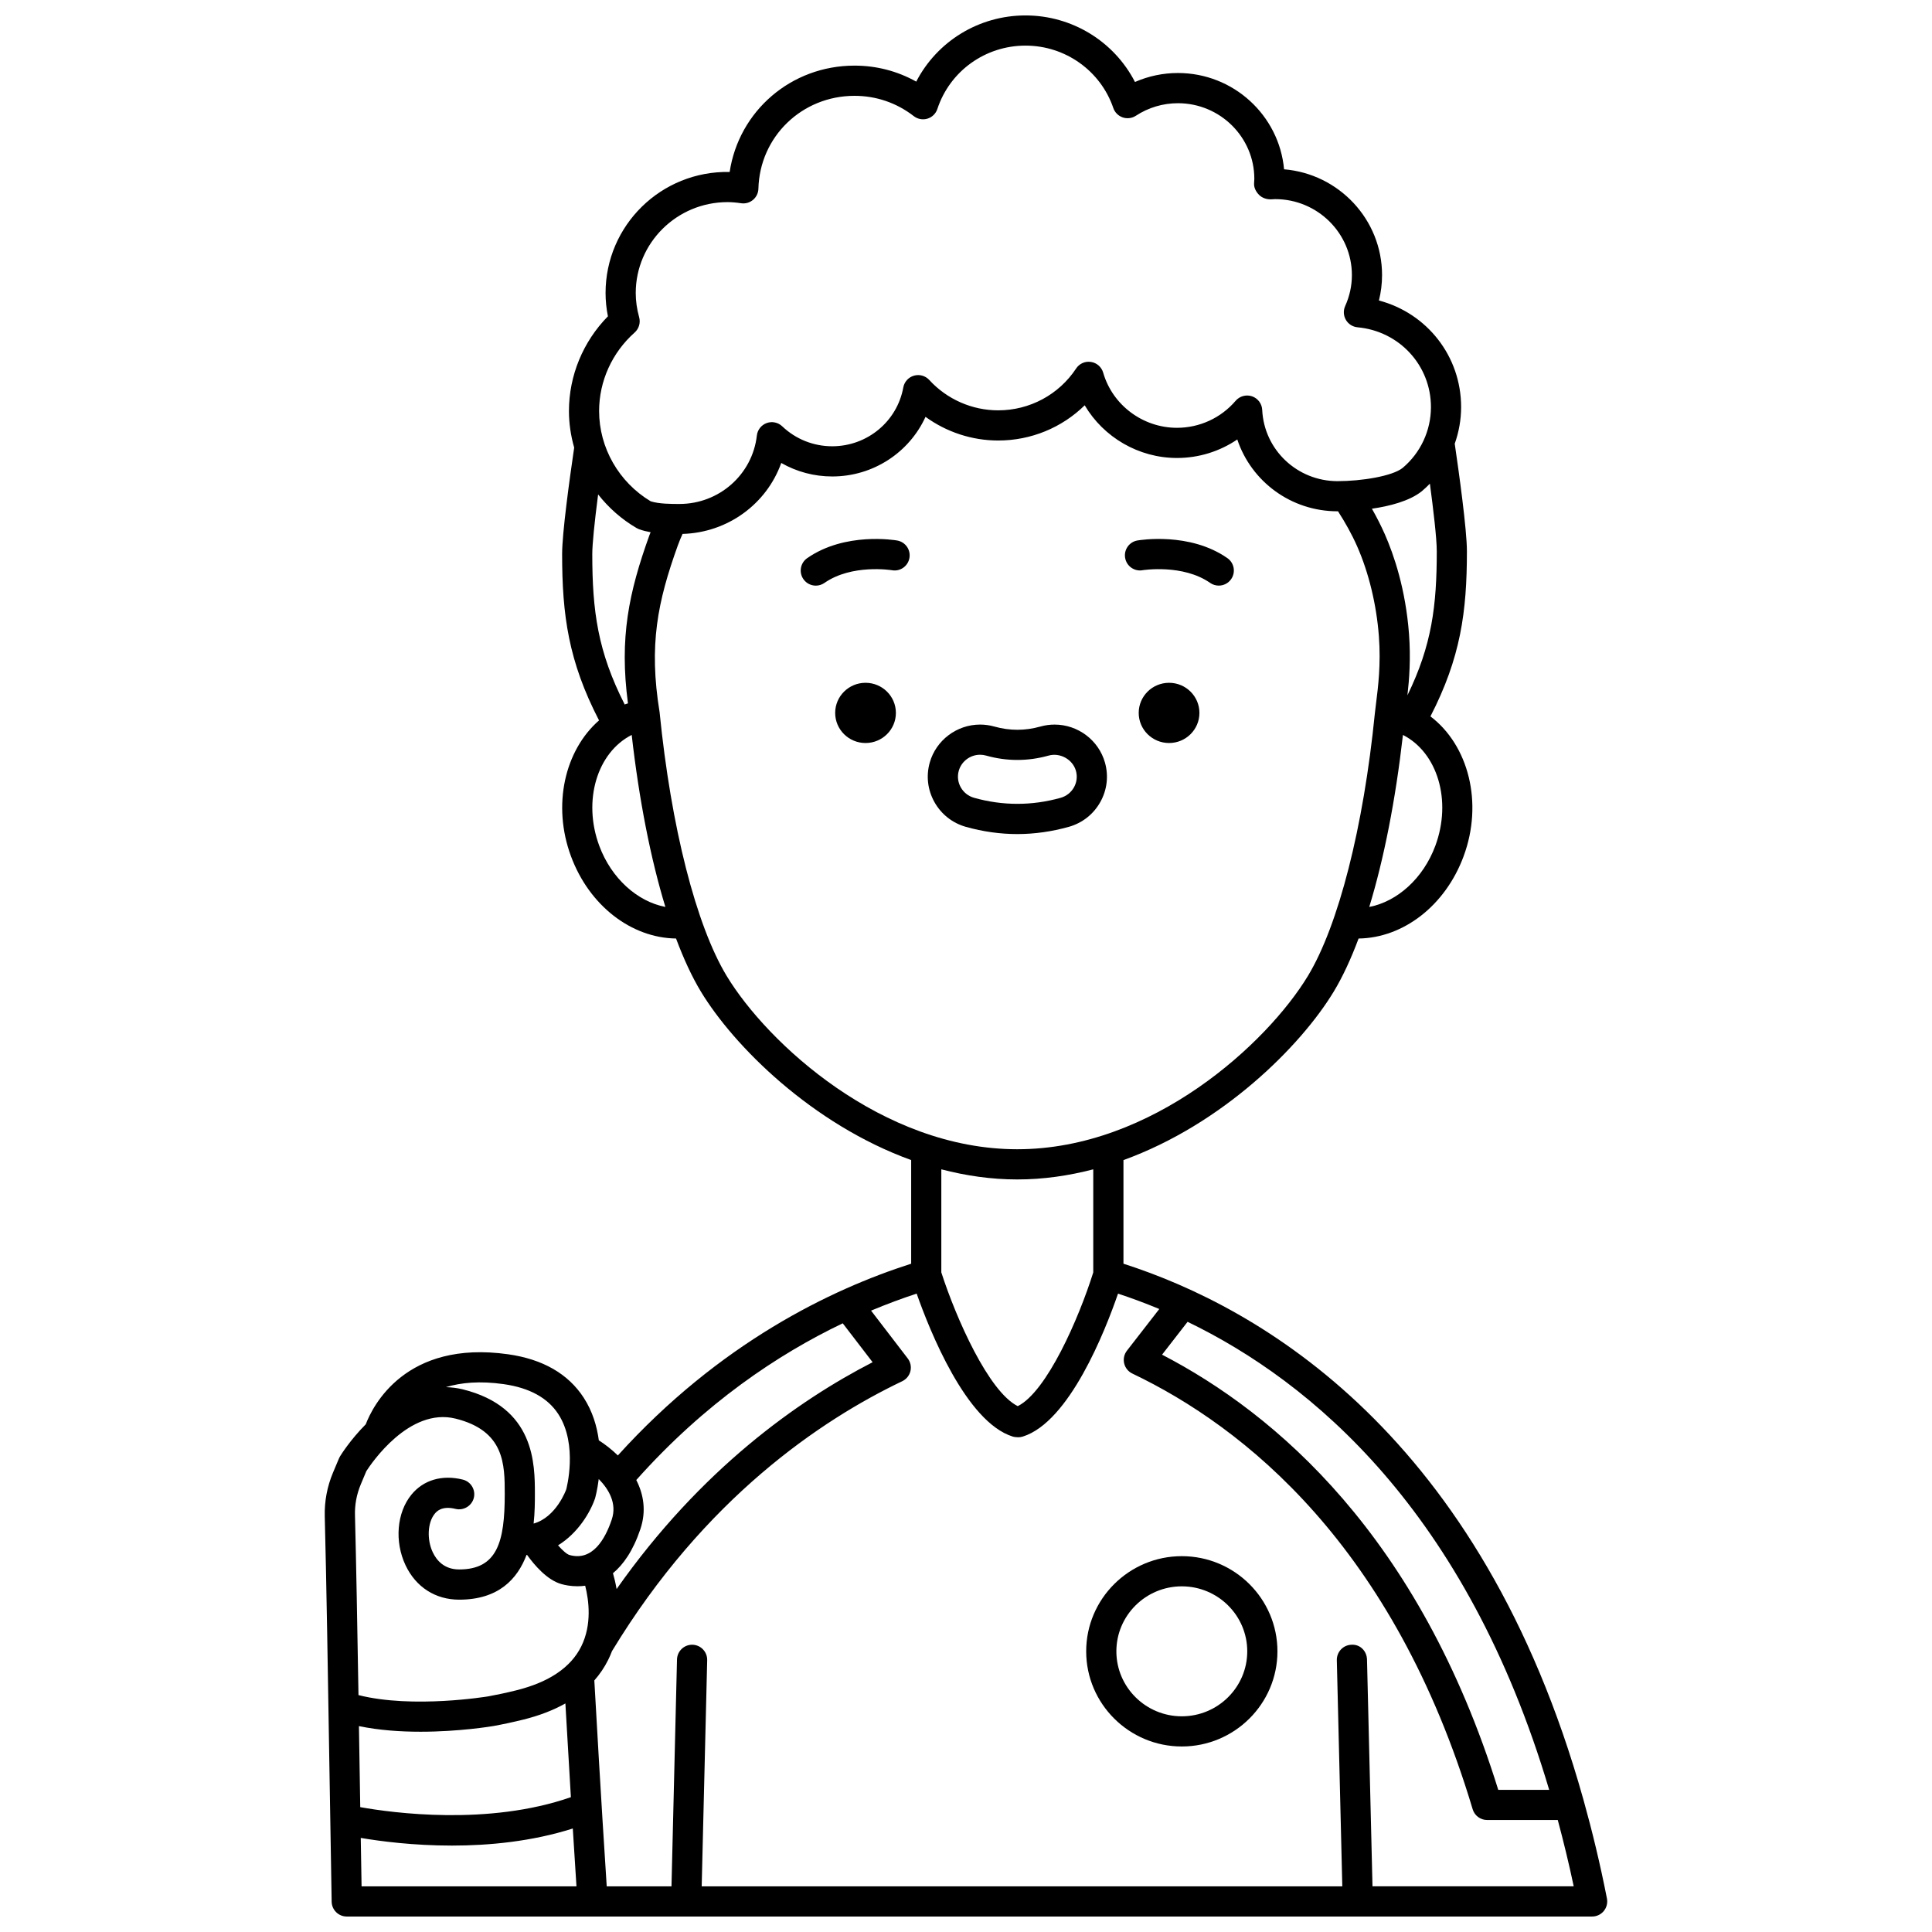 <?xml version="1.0" encoding="UTF-8"?>
<!-- Uploaded to: ICON Repo, www.iconrepo.com, Generator: ICON Repo Mixer Tools -->
<svg width="800px" height="800px" version="1.1" viewBox="144 144 512 512" xmlns="http://www.w3.org/2000/svg">
 <defs>
  <clipPath id="a">
   <path d="m230 148.09h340v503.81h-340z"/>
  </clipPath>
 </defs>
 <path d="m461.86 332.93c0 4.402-3.602 7.977-8.043 7.977-4.445 0-8.047-3.574-8.047-7.977 0-4.406 3.602-7.981 8.047-7.981 4.441 0 8.043 3.574 8.043 7.981"/>
 <path d="m446.8 295.11c0.105-0.016 10.668-1.688 17.898 3.363 0.699 0.488 1.5 0.719 2.289 0.719 1.258 0 2.504-0.598 3.277-1.707 1.262-1.812 0.824-4.301-0.984-5.57-10.027-7-23.289-4.777-23.855-4.684-2.176 0.379-3.629 2.449-3.25 4.625 0.371 2.18 2.457 3.648 4.625 3.254z"/>
 <path d="m381.42 332.93c0 4.402-3.602 7.977-8.043 7.977-4.445 0-8.047-3.574-8.047-7.977 0-4.406 3.602-7.981 8.047-7.981 4.441 0 8.043 3.574 8.043 7.981"/>
 <path d="m381.76 287.24c-0.562-0.098-13.828-2.32-23.855 4.684-1.809 1.262-2.25 3.758-0.984 5.57 0.777 1.113 2.019 1.707 3.277 1.707 0.789 0 1.586-0.234 2.289-0.719 7.246-5.062 17.691-3.394 17.906-3.363 2.168 0.387 4.242-1.078 4.617-3.25 0.383-2.18-1.074-4.25-3.25-4.629z"/>
 <g clip-path="url(#a)">
  <path d="m563.65 621.02c-0.031-0.098-0.039-0.199-0.082-0.293-27.094-96.727-85.746-130.26-121.84-141.83v-27.461c26.289-9.516 47.016-30.246 55.73-44.656 2.344-3.875 4.547-8.617 6.582-14.062 11.84-0.16 22.98-8.699 27.828-21.789 5.269-14.207 1.289-29.438-8.785-37.078 8-15.559 9.664-27.672 9.664-43.789 0-5.738-2.152-21.137-3.227-28.473 1.094-3.086 1.691-6.359 1.691-9.711 0-13.508-9.074-24.891-21.781-28.242 0.551-2.199 0.828-4.449 0.828-6.738 0-14.723-11.449-26.832-25.969-28.031-1.289-14.281-13.41-25.52-28.125-25.52-3.949 0-7.812 0.816-11.383 2.379-5.5-10.707-16.641-17.637-29.008-17.637-12.371 0-23.449 6.875-28.961 17.539-4.977-2.781-10.543-4.238-16.348-4.238-16.859 0-30.66 12.074-33.098 28.18-18.18-0.355-32.887 14.199-32.887 32.078 0 2.047 0.211 4.113 0.625 6.176-6.59 6.703-10.328 15.719-10.328 25.098 0 3.32 0.496 6.574 1.387 9.695-1.242 8.473-3.195 22.633-3.195 28.199 0 16.246 1.684 28.43 9.781 44.094-9.078 7.938-12.461 22.453-7.43 36.016 4.852 13.09 15.992 21.633 27.84 21.789 2.035 5.441 4.238 10.188 6.582 14.062 8.715 14.406 29.438 35.133 55.727 44.652v27.469c-21.254 6.781-50.785 21.043-77.73 50.809-1.668-1.625-3.422-2.969-5.043-4-0.504-3.734-1.664-7.684-3.996-11.285-4.109-6.344-10.855-10.223-20.043-11.527-27.25-3.848-35.91 13.793-37.727 18.555-4.121 4.152-6.586 8.113-6.816 8.496-0.102 0.168-0.191 0.344-0.27 0.527l-1.598 3.793c-1.551 3.703-2.281 7.609-2.18 11.605 0.426 16.406 0.852 42.48 1.254 67.699 0.191 11.773 0.383 23.539 0.574 34.402 0.039 2.18 1.816 3.926 4 3.926h330.04c1.195 0 2.328-0.535 3.086-1.461 0.754-0.922 1.066-2.141 0.836-3.312-1.801-9.195-3.902-17.852-6.203-26.105zm-9.098-2.688h-13.496c-20.922-67.285-59.035-99.75-89.098-115.33l6.762-8.707c32.742 15.805 73.852 50.051 95.832 124.04zm-30.176-250.18c-3.207 8.652-10.098 14.773-17.508 16.199 3.883-12.723 6.957-28.293 8.926-45.582 9.137 4.641 13.031 17.375 8.582 29.383zm-7.391-39.891c0.48-4.211 0.914-9.711 0.414-16.293-0.902-11.859-3.996-20.926-6.426-26.438-1.012-2.281-2.16-4.523-3.402-6.715 4.609-0.668 9.891-1.992 13.184-4.602 0.77-0.645 1.492-1.332 2.18-2.039 0.898 6.738 1.824 14.484 1.824 17.891 0 14.488-1.309 24.938-7.773 38.195zm-204.8-96.137c1.145-1.016 1.605-2.59 1.195-4.066-0.598-2.144-0.902-4.297-0.902-6.41 0-13.281 10.91-24.086 24.328-24.086 1.078 0 2.223 0.094 3.602 0.297 1.148 0.172 2.281-0.16 3.156-0.895 0.879-0.738 1.395-1.816 1.422-2.953 0.352-13.809 11.547-24.617 25.477-24.617 5.734 0 11.16 1.859 15.703 5.383 1.031 0.797 2.383 1.047 3.617 0.668 1.242-0.379 2.223-1.336 2.629-2.57 3.316-10.047 12.703-16.789 23.359-16.789 10.531 0 19.883 6.644 23.27 16.539 0.402 1.168 1.32 2.082 2.488 2.488 1.164 0.395 2.449 0.238 3.488-0.438 3.32-2.172 7.172-3.324 11.148-3.324 11.16 0 20.246 8.992 20.246 20.043 0 0.293-0.023 0.582-0.066 1.199-0.074 1.152 0.531 2.262 1.348 3.078 0.82 0.812 2.086 1.219 3.273 1.145 0.32-0.02 0.641-0.047 0.965-0.047 11.215 0 20.336 9.031 20.336 20.133 0 2.828-0.602 5.586-1.781 8.203-0.535 1.18-0.461 2.543 0.188 3.66 0.652 1.121 1.805 1.852 3.09 1.969 11.086 1.016 19.453 10.105 19.453 21.145 0 6.246-2.769 12.156-7.519 16.137-2.754 2.184-10.918 3.492-17.227 3.492-10.699 0-19.473-8.297-19.973-18.891-0.078-1.641-1.148-3.062-2.699-3.594-1.551-0.52-3.269-0.059-4.34 1.188-3.887 4.551-9.551 7.16-15.547 7.16-9.031 0-17.078-6.008-19.555-14.613-0.434-1.5-1.695-2.609-3.238-2.844-1.559-0.246-3.082 0.449-3.938 1.746-4.586 6.941-12.312 11.082-20.656 11.082-6.918 0-13.574-2.93-18.258-8.047-1.027-1.121-2.594-1.562-4.059-1.141-1.457 0.418-2.555 1.633-2.824 3.125-1.645 9.031-9.57 15.586-18.84 15.586-4.953 0-9.66-1.879-13.25-5.293-1.094-1.047-2.703-1.375-4.117-0.859-1.422 0.52-2.434 1.801-2.602 3.309-1.176 10.336-9.996 18.133-20.516 18.133-2.191 0-5.445 0-7.625-0.711-8.438-5.059-13.664-14.191-13.664-23.926 0-7.898 3.43-15.477 9.414-20.793zm-11.223 58.695c0-2.547 0.562-8.195 1.547-15.793 2.777 3.531 6.211 6.59 10.211 8.922 0.191 0.113 0.395 0.207 0.605 0.289 0.984 0.367 2.027 0.613 3.094 0.809-0.102 0.266-0.199 0.477-0.301 0.75-5.484 15.23-8.012 27.246-5.699 44.609-0.211 0.07-0.414 0.117-0.633 0.199-0.078 0.031-0.148 0.07-0.227 0.105-7.144-14.023-8.598-24.777-8.598-39.891zm1.852 77.332c-4.449-12.008-0.555-24.742 8.594-29.387 1.969 17.289 5.043 32.859 8.926 45.586-7.414-1.426-14.312-7.547-17.52-16.199zm33.766 34.488c-8.102-13.398-14.742-39.441-17.781-69.906-2.902-17.809-0.535-29.285 4.848-44.23 0.406-1.125 0.828-2.102 1.238-3.008 11.992-0.34 22.277-7.953 26.156-18.805 4.078 2.332 8.711 3.578 13.512 3.578 10.852 0 20.41-6.359 24.719-15.801 5.562 4.039 12.309 6.273 19.262 6.273 8.691 0 16.879-3.402 22.922-9.332 5.004 8.465 14.281 13.961 24.461 13.961 5.766 0 11.316-1.738 15.977-4.906 3.703 11.117 14.223 19.035 26.574 19.035h0.121c1.91 2.977 3.648 6.059 5.059 9.262 3.082 6.981 5.133 15.438 5.769 23.812 0.566 7.43-0.215 13.586-0.73 17.664-0.133 1.039-0.25 1.961-0.328 2.742-3.012 30.23-9.648 56.266-17.75 69.656-10.746 17.758-41.156 45.926-77.023 45.926-35.848 0.004-66.258-28.164-77.004-45.922zm77.02 53.926c6.934 0 13.66-0.996 20.125-2.68v27.32c-3.836 12.23-12.309 31.594-20.008 35.438-7.707-3.848-16.32-23.211-20.258-35.453v-27.309c6.473 1.688 13.203 2.684 20.141 2.684zm-46.262 38.125 7.914 10.312c-19.77 10.168-45.535 28.383-67.844 60.113-0.281-1.625-0.629-3.039-0.965-4.195 2.723-2.262 5.316-5.898 7.262-11.676 1.633-4.856 0.832-9.266-1.082-13.023 18.176-20.406 37.629-33.359 54.715-41.531zm-128.02 118.74c-0.062-3.996-0.133-8-0.195-11.996 5.344 1.117 11.059 1.492 16.316 1.492 10.234 0 18.738-1.41 19.352-1.516 2.519-0.457 5.156-1.02 7.926-1.707 4.223-1.047 7.926-2.481 11.117-4.273 0.336 5.891 0.848 14.785 1.457 24.84-21.871 7.621-47.25 4.176-55.82 2.641-0.047-3.152-0.098-6.312-0.152-9.48zm62.375-72.332c0.062-0.219 0.609-2.203 0.98-5.144 2.633 2.684 4.898 6.438 3.449 10.742-1.758 5.238-5.144 11.109-11.203 9.391-0.715-0.203-1.863-1.238-3.031-2.559 5.234-3.199 8.512-8.664 9.805-12.43zm-24.172-30.281c6.777 0.961 11.637 3.625 14.434 7.926 5.316 8.164 2.102 19.953 2.106 19.953-0.023 0.09-2.629 7.375-8.645 9.066 0.332-3.047 0.336-5.816 0.336-7.766 0-8.062 0-23.066-19.121-27.809-1.531-0.375-3.008-0.527-4.457-0.582 3.965-1.207 8.965-1.695 15.348-0.789zm-37.902 26.539 1.465-3.492c1.297-2.016 11.355-16.957 23.633-13.918 13.047 3.234 13.047 12.164 13.047 20.043 0 12.625-1.977 19.93-12.082 19.93-4 0-6.004-2.465-6.984-4.527-1.617-3.41-1.391-7.91 0.516-10.234 0.445-0.547 1.824-2.195 5.512-1.285 2.098 0.516 4.305-0.777 4.844-2.918 0.531-2.144-0.777-4.312-2.918-4.844-5.484-1.367-10.445 0.098-13.617 3.988-3.891 4.75-4.527 12.453-1.551 18.727 2.742 5.781 7.918 9.102 14.211 9.102 10.453 0 15.441-5.508 17.844-11.852 0.047 0 0.09-0.012 0.137-0.016 1.941 2.707 5.312 6.66 9.082 7.731 0.918 0.262 2.43 0.582 4.266 0.582 0.648 0 1.34-0.043 2.059-0.141 0.965 3.82 1.84 10.277-1.051 16.098-2.762 5.566-8.559 9.477-17.219 11.625-2.59 0.645-5.07 1.172-7.391 1.594-0.203 0.035-19.984 3.32-34.418-0.332-0.305-18.27-0.617-35.504-0.926-47.551-0.094-2.867 0.434-5.664 1.543-8.309zm-0.012 93.711c5.18 0.879 13.91 2.031 24.164 2.031 9.898 0 21.195-1.086 32.027-4.527 0.312 5.047 0.641 10.215 0.973 15.328h-56.949c-0.07-4.176-0.145-8.477-0.215-12.832zm268.12 12.832-1.457-60.129c-0.059-2.203-1.797-4.039-4.094-3.898-2.207 0.051-3.949 1.887-3.902 4.094l1.453 59.934h-169.77l1.457-59.934c0.051-2.207-1.695-4.043-3.902-4.094h-0.098c-2.164 0-3.941 1.727-4 3.902l-1.461 60.125h-17.164c-1.516-23.156-2.914-47.965-3.285-54.566 1.461-1.66 2.688-3.477 3.672-5.453 0.383-0.773 0.715-1.547 1.012-2.324 24.535-40.461 55.359-61.23 76.918-71.523 1.086-0.52 1.887-1.504 2.168-2.676s0.016-2.41-0.719-3.367l-9.711-12.66c4.246-1.773 8.301-3.273 12.082-4.512 3.445 9.789 13.105 34.043 25.48 37.891 0.383 0.121 1.039 0.18 1.441 0.18 0.398 0 0.801-0.059 1.188-0.18 12.379-3.848 21.867-28.066 25.254-37.883 3.453 1.137 7.113 2.481 10.934 4.074l-8.574 11.043c-0.742 0.957-1.012 2.195-0.73 3.375 0.277 1.176 1.074 2.168 2.168 2.688 29.605 14.137 69.281 45.648 90.184 115.46 0.508 1.691 2.066 2.852 3.832 2.852h18.723c1.516 5.648 2.938 11.477 4.227 17.574h-53.324z"/>
 </g>
 <path d="m427.25 363.12c3.578-1.008 6.543-3.348 8.348-6.582 1.797-3.215 2.231-6.926 1.227-10.453-1.672-5.926-7.164-10.062-13.348-10.062-1.277 0-2.547 0.176-3.762 0.52-4.07 1.145-8.152 1.141-12.184 0.004-1.238-0.348-2.516-0.527-3.789-0.527-6.172 0-11.66 4.129-13.344 10.047-1.008 3.539-0.57 7.258 1.23 10.48 1.809 3.234 4.766 5.57 8.336 6.578 4.504 1.266 9.094 1.914 13.648 1.914 4.543-0.008 9.129-0.652 13.637-1.918zm-25.117-7.699c-1.512-0.426-2.762-1.414-3.527-2.777-0.754-1.352-0.941-2.91-0.52-4.391 0.711-2.496 3.035-4.238 5.648-4.238 0.543 0 1.082 0.074 1.617 0.227 5.457 1.539 11.043 1.535 16.527 0 3.035-0.859 6.406 1.008 7.254 4.031 0.414 1.473 0.238 3.023-0.516 4.371-0.766 1.367-2.023 2.359-3.539 2.785-7.594 2.133-15.363 2.129-22.945-0.008z"/>
 <path d="m457.19 556.4c-13.973 0-25.34 11.312-25.34 25.219 0 13.902 11.367 25.215 25.34 25.215 13.977 0 25.344-11.312 25.344-25.215 0-13.906-11.371-25.219-25.344-25.219zm0 42.438c-9.562 0-17.34-7.727-17.34-17.219 0-9.492 7.777-17.223 17.34-17.223s17.344 7.727 17.344 17.223c0 9.496-7.781 17.219-17.344 17.219z"/>
</svg>